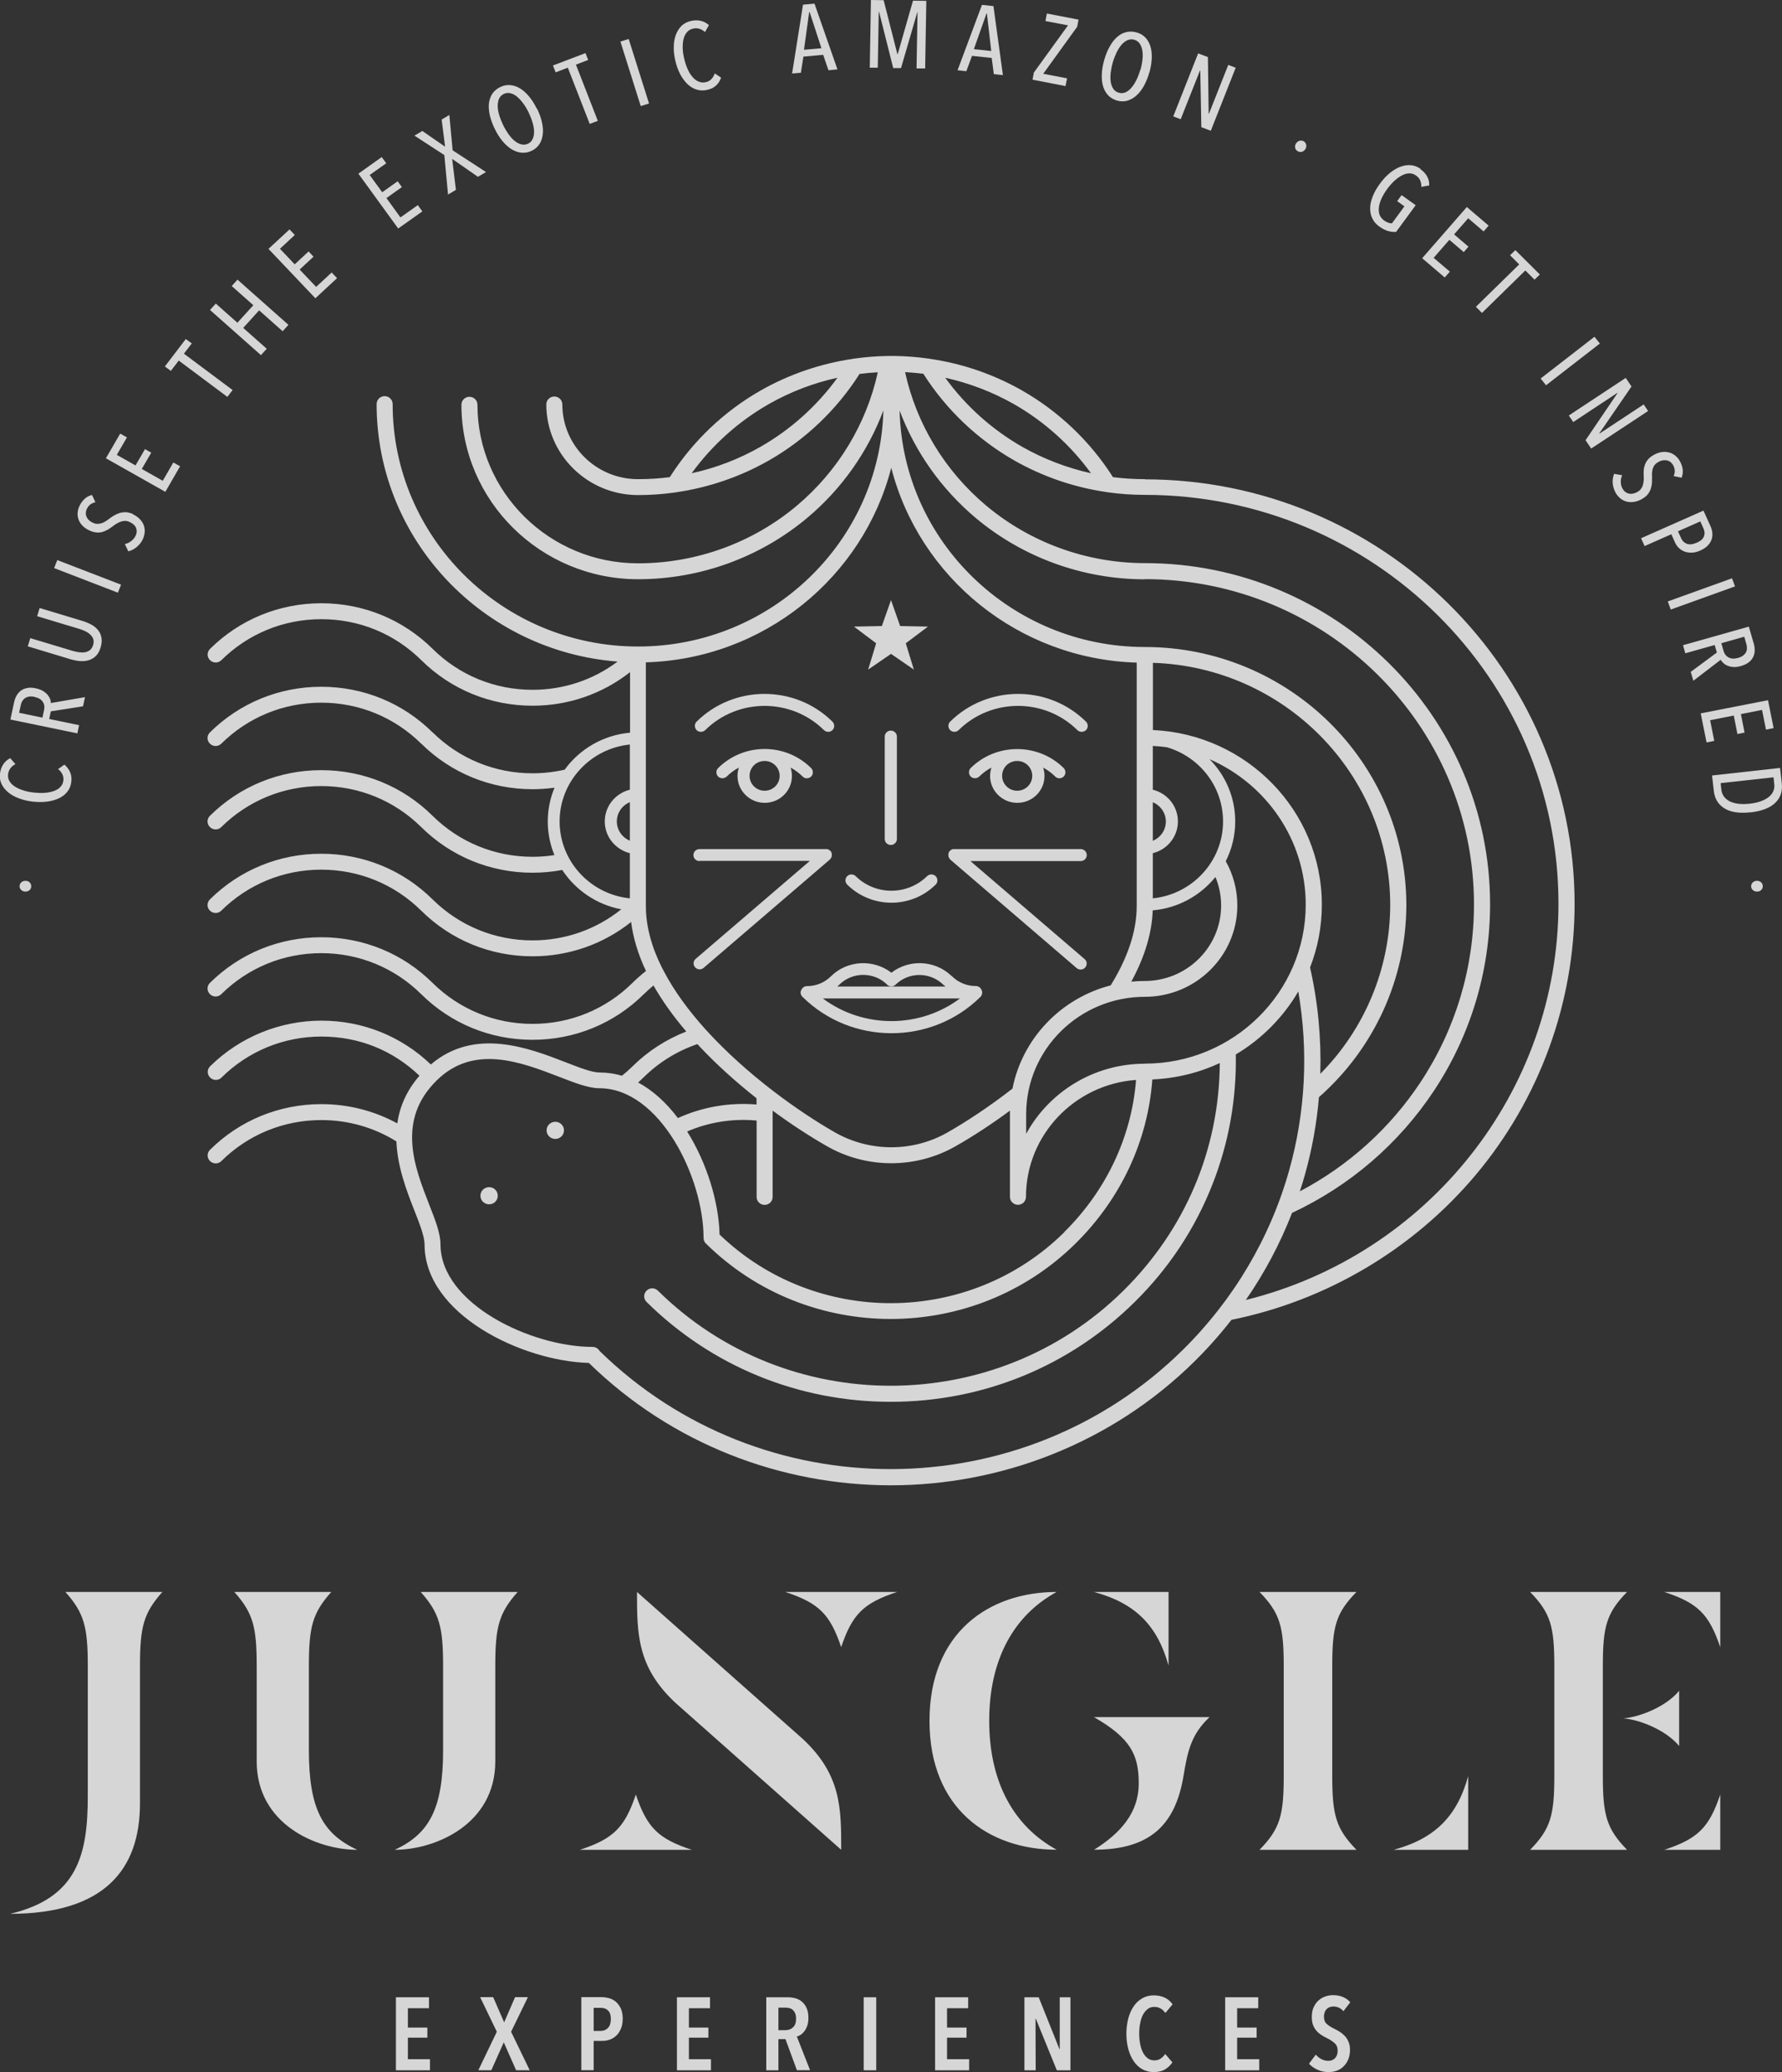<svg xmlns="http://www.w3.org/2000/svg" width="80" height="93" viewBox="0 0 80 93" fill="none"><rect x="0" y="0" width="80" height="93" fill="#333333" stroke="none"/><g clip-path="url(#clip0_218_712)"><path d="M41.62 39.322C40.736 40.194 39.299 40.194 38.415 39.322C38.363 39.27 38.294 39.245 38.225 39.245C38.155 39.245 38.086 39.27 38.034 39.322C37.93 39.424 37.93 39.595 38.034 39.702C39.13 40.785 40.91 40.785 42.005 39.702C42.109 39.6 42.109 39.429 42.005 39.322C41.901 39.219 41.728 39.219 41.62 39.322Z" fill="white" fill-opacity="0.8"></path><path d="M36.224 34.928C36.293 34.928 36.362 34.903 36.414 34.852C36.518 34.749 36.518 34.578 36.414 34.471C35.855 33.919 35.115 33.615 34.327 33.615C33.538 33.615 32.798 33.919 32.239 34.471C32.135 34.574 32.135 34.745 32.239 34.852C32.343 34.954 32.516 34.954 32.624 34.852C32.789 34.689 32.975 34.552 33.17 34.449C33.131 34.569 33.11 34.693 33.11 34.826C33.11 35.489 33.655 36.032 34.331 36.032C35.007 36.032 35.552 35.493 35.552 34.826C35.552 34.693 35.531 34.569 35.492 34.449C35.687 34.556 35.873 34.689 36.037 34.856C36.089 34.907 36.158 34.933 36.228 34.933L36.224 34.928ZM35.002 34.822C35.002 35.19 34.699 35.489 34.327 35.489C33.954 35.489 33.651 35.19 33.651 34.822C33.651 34.454 33.932 34.176 34.283 34.154C34.314 34.154 34.34 34.154 34.37 34.154C34.725 34.176 35.002 34.467 35.002 34.822Z" fill="white" fill-opacity="0.8"></path><path d="M31.659 32.768C33.127 31.318 35.522 31.318 36.99 32.768C37.042 32.819 37.111 32.845 37.181 32.845C37.25 32.845 37.319 32.819 37.371 32.768C37.475 32.666 37.475 32.494 37.371 32.387C35.691 30.728 32.954 30.728 31.273 32.387C31.169 32.49 31.169 32.661 31.273 32.768C31.377 32.871 31.55 32.871 31.659 32.768Z" fill="white" fill-opacity="0.8"></path><path d="M42.846 32.845C42.915 32.845 42.984 32.819 43.036 32.768C44.504 31.318 46.899 31.318 48.367 32.768C48.471 32.871 48.645 32.871 48.753 32.768C48.861 32.666 48.857 32.494 48.753 32.387C47.073 30.728 44.336 30.728 42.655 32.387C42.551 32.49 42.551 32.661 42.655 32.768C42.707 32.819 42.776 32.845 42.846 32.845Z" fill="white" fill-opacity="0.8"></path><path d="M51.395 21.505C50.914 21.505 50.438 21.475 49.965 21.415C48.943 19.806 47.527 18.459 45.864 17.513C44.595 16.795 43.201 16.316 41.754 16.106C41.728 16.097 41.702 16.093 41.676 16.093C41.191 16.025 40.706 15.986 40.212 15.977C40.199 15.977 40.191 15.977 40.178 15.977C40.126 15.977 40.069 15.977 40.017 15.977C39.965 15.977 39.909 15.977 39.857 15.977C39.844 15.977 39.836 15.977 39.822 15.977C39.333 15.986 38.844 16.025 38.359 16.093C38.333 16.093 38.307 16.097 38.281 16.106C36.834 16.32 35.44 16.795 34.171 17.513C32.503 18.459 31.091 19.806 30.069 21.415C29.597 21.475 29.121 21.505 28.64 21.505C26.769 21.505 25.245 19.999 25.245 18.151C25.245 17.954 25.084 17.796 24.885 17.796C24.686 17.796 24.526 17.954 24.526 18.151C24.526 20.396 26.375 22.219 28.645 22.219C29.199 22.219 29.753 22.18 30.299 22.103C30.325 22.103 30.351 22.099 30.377 22.091C31.823 21.877 33.218 21.402 34.487 20.683C36.154 19.738 37.566 18.39 38.588 16.782C38.861 16.747 39.134 16.722 39.407 16.709C38.896 19.032 37.618 21.145 35.769 22.698C33.781 24.366 31.252 25.282 28.64 25.282C24.664 25.282 21.434 22.086 21.434 18.163C21.434 17.967 21.273 17.808 21.074 17.808C20.875 17.808 20.715 17.967 20.715 18.163C20.715 22.484 24.275 25.996 28.645 25.996C31.425 25.996 34.123 25.017 36.241 23.241C37.787 21.945 38.961 20.277 39.658 18.42C39.506 24.289 34.626 29.016 28.645 29.016C22.568 29.016 17.627 24.135 17.627 18.134C17.627 17.937 17.466 17.779 17.267 17.779C17.068 17.779 16.908 17.937 16.908 18.134C16.908 24.221 21.68 29.226 27.726 29.692C26.631 30.514 25.305 30.959 23.907 30.959C22.213 30.959 20.624 30.308 19.424 29.123C18.09 27.802 16.314 27.074 14.426 27.074C12.538 27.074 10.762 27.802 9.428 29.123C9.286 29.265 9.286 29.487 9.428 29.628C9.571 29.769 9.797 29.769 9.939 29.628C11.139 28.443 12.729 27.789 14.426 27.789C16.124 27.789 17.709 28.439 18.909 29.624C20.243 30.946 22.018 31.673 23.907 31.673C25.518 31.673 27.042 31.142 28.285 30.167V32.883C27.077 32.99 26.02 33.619 25.349 34.543C24.881 34.65 24.396 34.706 23.907 34.706C22.213 34.706 20.619 34.051 19.42 32.866C19.42 32.866 19.415 32.866 19.411 32.862C18.077 31.545 16.306 30.822 14.422 30.822C12.538 30.822 10.758 31.549 9.424 32.871C9.281 33.012 9.281 33.234 9.424 33.376C9.567 33.517 9.792 33.517 9.935 33.376C11.135 32.191 12.724 31.536 14.422 31.536C16.12 31.536 17.709 32.191 18.909 33.376C18.909 33.376 18.913 33.376 18.917 33.38C20.251 34.697 22.023 35.42 23.907 35.42C24.24 35.42 24.569 35.395 24.894 35.352C24.699 35.822 24.591 36.336 24.591 36.87C24.591 37.405 24.699 37.91 24.89 38.376C24.569 38.428 24.24 38.453 23.907 38.453C22.213 38.453 20.619 37.799 19.42 36.614C18.086 35.292 16.31 34.565 14.422 34.565C12.534 34.565 10.758 35.292 9.424 36.614C9.281 36.755 9.281 36.977 9.424 37.119C9.567 37.26 9.797 37.26 9.935 37.119C11.135 35.934 12.724 35.279 14.422 35.279C16.12 35.279 17.709 35.934 18.909 37.119C20.243 38.44 22.018 39.168 23.907 39.168C24.361 39.168 24.807 39.125 25.241 39.044C25.834 39.946 26.782 40.601 27.891 40.81C26.765 41.713 25.375 42.205 23.907 42.205C22.213 42.205 20.619 41.55 19.42 40.365C18.086 39.044 16.31 38.316 14.422 38.316C12.534 38.316 10.758 39.044 9.424 40.365C9.281 40.507 9.281 40.729 9.424 40.87C9.567 41.011 9.797 41.011 9.935 40.87C11.135 39.685 12.724 39.031 14.422 39.031C16.12 39.031 17.709 39.685 18.909 40.87C20.243 42.192 22.018 42.919 23.907 42.919C25.535 42.919 27.081 42.376 28.333 41.379C28.424 42.094 28.645 42.83 29 43.578C28.787 43.745 28.584 43.925 28.393 44.113C27.194 45.298 25.604 45.952 23.907 45.952C22.209 45.952 20.619 45.298 19.42 44.113C18.086 42.791 16.31 42.064 14.422 42.064C12.534 42.064 10.758 42.791 9.424 44.113C9.281 44.254 9.281 44.476 9.424 44.618C9.567 44.759 9.792 44.759 9.935 44.618C11.135 43.433 12.724 42.778 14.422 42.778C16.12 42.778 17.709 43.433 18.909 44.618C20.243 45.94 22.018 46.667 23.907 46.667C25.795 46.667 27.57 45.94 28.904 44.618C29.043 44.481 29.19 44.352 29.337 44.228C29.723 44.904 30.212 45.597 30.81 46.294C29.909 46.645 29.086 47.176 28.398 47.856C28.246 48.006 28.086 48.147 27.921 48.279C27.601 48.185 27.263 48.134 26.916 48.134C26.57 48.134 26.003 47.911 25.388 47.672C23.751 47.039 21.308 46.093 19.342 47.775C18.017 46.504 16.28 45.807 14.431 45.807C12.581 45.807 10.767 46.534 9.433 47.856C9.29 47.997 9.29 48.219 9.433 48.361C9.576 48.502 9.805 48.502 9.944 48.361C11.143 47.176 12.733 46.521 14.431 46.521C16.128 46.521 17.644 47.146 18.831 48.279C18.233 48.968 17.939 49.695 17.835 50.418C16.804 49.854 15.639 49.554 14.426 49.554C12.538 49.554 10.762 50.281 9.428 51.603C9.286 51.745 9.286 51.967 9.428 52.108C9.571 52.249 9.801 52.249 9.939 52.108C11.139 50.923 12.729 50.269 14.426 50.269C15.635 50.269 16.795 50.602 17.796 51.227C17.839 52.369 18.263 53.464 18.601 54.324C18.839 54.927 19.06 55.496 19.06 55.851C19.06 58.987 23.434 61.087 26.436 61.169C30.186 64.83 35.089 66.661 39.996 66.661C44.903 66.661 49.874 64.805 53.634 61.092C54.227 60.505 54.777 59.885 55.284 59.235C59.554 58.371 63.439 56.069 66.241 52.741C69.108 49.332 70.689 45.011 70.689 40.571C70.689 30.064 62.036 21.517 51.399 21.513L51.395 21.505ZM48.978 21.239C47.904 21 46.869 20.606 45.907 20.063C44.539 19.284 43.352 18.219 42.434 16.953C43.508 17.192 44.543 17.586 45.505 18.129C46.873 18.908 48.06 19.973 48.978 21.239ZM51.395 25.992C59.541 25.992 66.172 32.541 66.172 40.588C66.172 43.433 65.344 46.188 63.777 48.562C62.408 50.632 60.546 52.313 58.354 53.468C58.437 53.22 58.515 52.968 58.584 52.715C58.904 51.578 59.112 50.414 59.212 49.242C61.698 47.052 63.123 43.925 63.136 40.635C63.136 40.635 63.136 40.635 63.136 40.631C63.136 40.622 63.136 40.618 63.136 40.609C63.136 40.605 63.136 40.596 63.136 40.592C63.136 40.592 63.136 40.592 63.136 40.588C63.11 34.214 57.856 29.038 51.399 29.038C45.414 29.038 40.529 24.302 40.386 18.424C41.083 20.281 42.257 21.945 43.803 23.246C45.92 25.021 48.618 26 51.399 26L51.395 25.992ZM51.395 47.74C49.095 47.74 47.09 49.015 46.068 50.885V49.986C46.076 47.09 48.463 44.737 51.395 44.737C53.686 44.737 55.548 42.898 55.548 40.635C55.548 39.916 55.357 39.24 55.028 38.65C55.301 38.111 55.453 37.508 55.453 36.866C55.453 35.78 55.015 34.796 54.301 34.073C56.839 35.181 58.618 37.688 58.618 40.601C58.618 44.536 55.379 47.736 51.395 47.736V47.74ZM47.778 55.304C43.517 59.513 36.605 59.547 32.304 55.406C32.27 53.969 31.745 52.211 30.849 50.782C31.815 50.363 32.88 50.192 33.967 50.29V53.721C33.967 53.918 34.127 54.076 34.327 54.076C34.526 54.076 34.686 53.918 34.686 53.721V49.845C35.492 50.44 36.323 50.983 37.137 51.449C38.025 51.954 39.017 52.206 40.013 52.206C41.009 52.206 42.001 51.954 42.889 51.449C43.703 50.987 44.535 50.44 45.34 49.845V49.991C45.34 49.991 45.34 49.999 45.34 50.003V53.717C45.34 53.913 45.5 54.072 45.7 54.072C45.899 54.072 46.059 53.913 46.059 53.717C46.059 50.944 48.242 48.664 51.001 48.468C50.801 51.017 49.667 53.43 47.774 55.299L47.778 55.304ZM54.907 36.866C54.907 38.659 53.521 40.139 51.754 40.318V38.291C52.399 38.132 52.88 37.555 52.88 36.866C52.88 36.177 52.399 35.6 51.754 35.442V33.478C51.971 33.487 52.183 33.508 52.391 33.538C53.842 33.966 54.907 35.292 54.907 36.866ZM51.754 36.006C52.096 36.148 52.339 36.481 52.339 36.87C52.339 37.26 52.096 37.593 51.754 37.735V36.011V36.006ZM51.75 40.857C52.889 40.759 53.889 40.194 54.565 39.36C54.729 39.754 54.82 40.186 54.82 40.639C54.82 42.509 53.283 44.027 51.39 44.027C51.187 44.027 50.987 44.036 50.788 44.057C51.386 42.958 51.711 41.888 51.75 40.862V40.857ZM59.342 40.605C59.342 36.396 55.972 32.952 51.758 32.764V29.748C57.657 29.936 62.399 34.731 62.412 40.605C62.408 43.454 61.273 46.175 59.273 48.194C59.32 46.594 59.169 44.99 58.813 43.42C59.156 42.543 59.342 41.593 59.342 40.601V40.605ZM34.123 20.063C33.166 20.606 32.131 21.004 31.052 21.239C31.971 19.973 33.157 18.908 34.526 18.129C35.483 17.586 36.518 17.188 37.596 16.953C36.678 18.219 35.492 19.284 34.123 20.063ZM40.013 21C41.273 25.906 45.712 29.577 51.031 29.739V36.879C51.031 36.879 51.031 36.888 51.031 36.896C51.031 36.905 51.031 36.905 51.031 36.913V40.656C51.031 41.863 50.576 43.073 49.861 44.224C47.631 44.801 45.899 46.602 45.453 48.857C44.392 49.683 43.356 50.358 42.529 50.829C40.979 51.71 39.052 51.71 37.497 50.829C35.899 49.922 33.53 48.245 31.698 46.226C31.698 46.226 31.694 46.218 31.689 46.218C30.931 45.379 30.264 44.481 29.784 43.557C29.775 43.527 29.762 43.501 29.74 43.475C29.273 42.556 28.995 41.606 28.995 40.661V40.622C28.995 40.622 28.995 40.618 28.995 40.614V36.875C28.995 36.875 28.995 36.87 28.995 36.866V33.127C28.995 33.127 28.995 33.123 28.995 33.119V29.727C34.309 29.568 38.744 25.906 40.009 21.004L40.013 21ZM28.276 37.73C27.934 37.589 27.692 37.255 27.692 36.866C27.692 36.477 27.934 36.143 28.276 36.002V37.726V37.73ZM25.123 36.866C25.123 35.074 26.509 33.594 28.276 33.414V35.442C27.631 35.604 27.15 36.177 27.15 36.866C27.15 37.555 27.631 38.128 28.276 38.291V40.318C26.509 40.139 25.123 38.659 25.123 36.866ZM28.891 48.356C29.571 47.681 30.403 47.167 31.308 46.859C31.356 46.91 31.403 46.962 31.451 47.013C32.178 47.783 33.04 48.562 33.963 49.289V49.571C32.733 49.469 31.525 49.683 30.433 50.179C29.927 49.507 29.325 48.947 28.649 48.583C28.731 48.51 28.809 48.433 28.891 48.356ZM26.921 60.638C26.86 60.527 26.743 60.45 26.605 60.45C23.855 60.45 19.775 58.516 19.775 55.847C19.775 55.359 19.541 54.756 19.268 54.063C18.61 52.378 17.787 50.277 19.606 48.489C21.273 46.846 23.4 47.672 25.11 48.331C25.817 48.605 26.427 48.84 26.904 48.84C29.619 48.84 31.581 52.844 31.585 55.547C31.585 55.599 31.594 55.646 31.611 55.693C31.611 55.697 31.616 55.706 31.62 55.71C31.628 55.723 31.633 55.74 31.642 55.753C31.654 55.774 31.672 55.791 31.689 55.808C33.976 58.067 36.981 59.196 39.987 59.196C42.993 59.196 45.998 58.067 48.285 55.808C50.321 53.798 51.533 51.197 51.732 48.446C52.811 48.399 53.833 48.142 54.76 47.711C54.738 51.569 53.214 55.18 50.433 57.926C44.673 63.615 35.297 63.615 29.537 57.926C29.394 57.785 29.169 57.785 29.026 57.926C28.883 58.067 28.883 58.289 29.026 58.431C31.953 61.322 35.847 62.914 39.987 62.914C44.127 62.914 48.017 61.322 50.944 58.431C52.486 56.908 53.66 55.128 54.439 53.135C55.167 51.278 55.513 49.323 55.479 47.325C56.639 46.633 57.609 45.657 58.285 44.498C58.744 47.159 58.61 49.909 57.878 52.514C57.029 55.547 55.379 58.332 53.114 60.57C45.894 67.701 34.162 67.722 26.916 60.63L26.921 60.638ZM55.925 58.349C56.769 57.13 57.471 55.813 58.004 54.435C60.598 53.225 62.802 51.33 64.379 48.947C66.024 46.461 66.895 43.569 66.895 40.584C66.895 32.144 59.944 25.273 51.399 25.273C48.787 25.273 46.258 24.354 44.27 22.689C42.421 21.137 41.139 19.023 40.632 16.701C40.905 16.718 41.178 16.739 41.451 16.773C42.473 18.382 43.889 19.729 45.552 20.675C46.821 21.393 48.216 21.872 49.662 22.082C49.688 22.091 49.714 22.091 49.74 22.095C50.286 22.172 50.84 22.21 51.395 22.21C61.633 22.21 69.965 30.437 69.965 40.554C69.965 48.981 64.114 56.318 55.925 58.345V58.349Z" fill="white" fill-opacity="0.8"></path><path d="M47.562 34.928C47.631 34.928 47.7 34.903 47.752 34.851C47.856 34.748 47.856 34.577 47.752 34.47C47.189 33.914 46.453 33.632 45.717 33.619C45.7 33.619 45.682 33.619 45.665 33.619C45.648 33.619 45.63 33.619 45.613 33.619C44.872 33.632 44.141 33.914 43.578 34.47C43.474 34.573 43.474 34.744 43.578 34.851C43.681 34.954 43.855 34.954 43.963 34.851C44.127 34.689 44.314 34.552 44.509 34.449C44.47 34.569 44.448 34.693 44.448 34.825C44.448 35.489 44.994 36.032 45.669 36.032C46.345 36.032 46.891 35.493 46.891 34.825C46.891 34.693 46.869 34.569 46.83 34.449C47.025 34.556 47.211 34.689 47.376 34.855C47.428 34.907 47.497 34.932 47.566 34.932L47.562 34.928ZM46.341 34.821C46.341 35.189 46.037 35.489 45.665 35.489C45.292 35.489 44.989 35.189 44.989 34.821C44.989 34.453 45.271 34.175 45.622 34.154C45.652 34.154 45.678 34.154 45.708 34.154C46.063 34.175 46.341 34.466 46.341 34.821Z" fill="white" fill-opacity="0.8"></path><path d="M39.719 33.059V37.653C39.719 37.803 39.84 37.923 39.992 37.923C40.143 37.923 40.264 37.803 40.264 37.653V33.059C40.264 32.909 40.143 32.79 39.992 32.79C39.84 32.79 39.719 32.909 39.719 33.059Z" fill="white" fill-opacity="0.8"></path><path d="M44.071 44.643C44.071 44.643 44.075 44.626 44.08 44.617C44.08 44.609 44.084 44.605 44.089 44.596C44.097 44.562 44.097 44.528 44.089 44.489C44.089 44.481 44.084 44.472 44.08 44.468C44.08 44.459 44.075 44.451 44.071 44.442C44.071 44.438 44.067 44.429 44.062 44.425C44.023 44.327 43.924 44.254 43.811 44.254C43.408 44.254 43.027 44.1 42.742 43.818C42.729 43.805 42.716 43.796 42.703 43.788C41.958 43.086 40.814 43.043 40.017 43.655C39.212 43.035 38.038 43.086 37.298 43.822C37.012 44.104 36.631 44.258 36.228 44.258C36.124 44.258 36.037 44.314 35.99 44.399C35.985 44.404 35.981 44.412 35.977 44.421C35.972 44.429 35.968 44.438 35.964 44.446C35.964 44.455 35.959 44.464 35.955 44.472C35.955 44.481 35.951 44.485 35.946 44.493C35.938 44.528 35.938 44.562 35.946 44.6C35.946 44.609 35.951 44.617 35.955 44.622C35.955 44.63 35.959 44.639 35.964 44.647C35.964 44.656 35.972 44.664 35.977 44.673C35.977 44.682 35.985 44.686 35.99 44.694C35.998 44.707 36.011 44.724 36.024 44.737C37.124 45.824 38.571 46.371 40.022 46.371C41.473 46.371 42.915 45.828 44.019 44.737C44.032 44.724 44.045 44.712 44.054 44.694C44.058 44.69 44.062 44.682 44.067 44.673C44.071 44.664 44.075 44.656 44.08 44.647L44.071 44.643ZM39.823 44.19C39.836 44.203 39.849 44.215 39.866 44.224C39.909 44.254 39.961 44.267 40.013 44.267C40.026 44.267 40.043 44.267 40.056 44.267C40.108 44.258 40.16 44.233 40.204 44.194C40.793 43.612 41.754 43.612 42.347 44.194C42.361 44.207 42.373 44.215 42.386 44.224C42.404 44.241 42.425 44.258 42.447 44.275H37.588C37.618 44.25 37.653 44.22 37.683 44.19C38.272 43.608 39.234 43.608 39.827 44.19H39.823ZM36.938 44.81H43.097C41.282 46.166 38.753 46.166 36.938 44.81Z" fill="white" fill-opacity="0.8"></path><path d="M21.568 53.665C21.568 53.879 21.741 54.05 21.958 54.05C22.174 54.05 22.347 53.879 22.347 53.665C22.347 53.451 22.174 53.28 21.958 53.28C21.741 53.28 21.568 53.451 21.568 53.665Z" fill="white" fill-opacity="0.8"></path><path d="M24.539 50.731C24.539 50.945 24.712 51.116 24.929 51.116C25.145 51.116 25.319 50.945 25.319 50.731C25.319 50.517 25.145 50.346 24.929 50.346C24.712 50.346 24.539 50.517 24.539 50.731Z" fill="white" fill-opacity="0.8"></path><path d="M38.974 30.052L40 29.346L41.026 30.052L40.663 28.871L41.659 28.122L40.411 28.097L40 26.933L39.589 28.097L38.337 28.122L39.333 28.871L38.974 30.052Z" fill="white" fill-opacity="0.8"></path><path d="M42.581 38.411C42.581 38.411 42.581 38.428 42.581 38.436C42.581 38.445 42.586 38.453 42.59 38.462C42.59 38.471 42.594 38.479 42.599 38.488C42.599 38.496 42.608 38.505 42.612 38.509C42.616 38.518 42.62 38.526 42.625 38.53C42.629 38.539 42.633 38.543 42.642 38.552C42.646 38.56 42.655 38.565 42.659 38.573C42.659 38.573 42.659 38.578 42.664 38.582L48.337 43.45C48.389 43.493 48.45 43.514 48.515 43.514C48.593 43.514 48.666 43.484 48.718 43.42C48.818 43.309 48.805 43.138 48.692 43.044L43.565 38.646H48.515C48.666 38.646 48.788 38.526 48.788 38.376C48.788 38.227 48.666 38.107 48.515 38.107H42.841C42.841 38.107 42.837 38.107 42.833 38.107C42.824 38.107 42.815 38.107 42.807 38.107C42.798 38.107 42.789 38.107 42.781 38.107C42.772 38.107 42.763 38.111 42.755 38.115C42.746 38.115 42.737 38.12 42.729 38.124C42.72 38.124 42.716 38.133 42.707 38.137C42.698 38.141 42.69 38.145 42.685 38.15C42.677 38.154 42.672 38.158 42.668 38.167C42.659 38.171 42.655 38.18 42.646 38.188C42.646 38.188 42.642 38.188 42.638 38.193C42.638 38.193 42.633 38.201 42.629 38.205C42.625 38.214 42.616 38.222 42.612 38.227C42.608 38.235 42.603 38.239 42.599 38.248C42.599 38.257 42.59 38.265 42.59 38.274C42.59 38.282 42.586 38.291 42.581 38.299C42.581 38.308 42.581 38.316 42.577 38.325C42.577 38.334 42.577 38.342 42.577 38.355C42.577 38.359 42.577 38.364 42.577 38.368C42.577 38.368 42.577 38.372 42.577 38.376C42.577 38.385 42.577 38.394 42.577 38.406L42.581 38.411Z" fill="white" fill-opacity="0.8"></path><path d="M31.407 38.637H36.358L31.23 43.035C31.117 43.133 31.104 43.3 31.204 43.411C31.256 43.471 31.334 43.506 31.407 43.506C31.473 43.506 31.533 43.484 31.585 43.441L37.259 38.573C37.259 38.573 37.259 38.569 37.263 38.565C37.272 38.56 37.276 38.552 37.28 38.543C37.285 38.539 37.293 38.53 37.297 38.522C37.302 38.513 37.306 38.509 37.31 38.501C37.315 38.492 37.319 38.483 37.324 38.479C37.324 38.471 37.328 38.462 37.332 38.453C37.332 38.445 37.337 38.436 37.341 38.428C37.341 38.419 37.341 38.411 37.341 38.402C37.341 38.394 37.341 38.385 37.341 38.372C37.341 38.372 37.341 38.368 37.341 38.364C37.341 38.359 37.341 38.355 37.341 38.351C37.341 38.342 37.341 38.334 37.341 38.321C37.341 38.312 37.341 38.304 37.337 38.295C37.337 38.287 37.332 38.278 37.328 38.27C37.328 38.261 37.319 38.252 37.319 38.244C37.319 38.235 37.31 38.227 37.306 38.222C37.302 38.214 37.297 38.205 37.289 38.201C37.289 38.201 37.285 38.193 37.28 38.188C37.28 38.188 37.276 38.188 37.272 38.184C37.267 38.175 37.259 38.171 37.25 38.167C37.246 38.163 37.237 38.154 37.228 38.15C37.22 38.145 37.215 38.141 37.207 38.137C37.198 38.133 37.189 38.128 37.185 38.124C37.176 38.124 37.168 38.12 37.163 38.115C37.155 38.115 37.146 38.111 37.137 38.107C37.129 38.107 37.12 38.107 37.116 38.107C37.107 38.107 37.094 38.107 37.085 38.107C37.085 38.107 37.081 38.107 37.077 38.107H31.403C31.252 38.107 31.13 38.227 31.13 38.376C31.13 38.526 31.252 38.646 31.403 38.646L31.407 38.637Z" fill="white" fill-opacity="0.8"></path><path d="M3.144 34.65C3.205 34.779 3.222 34.928 3.2 35.095C3.179 35.262 3.122 35.408 3.023 35.532C2.927 35.656 2.802 35.754 2.646 35.827C2.49 35.9 2.313 35.951 2.113 35.977C1.914 36.002 1.698 36.002 1.468 35.977C1.238 35.951 1.031 35.9 0.84 35.827C0.649 35.754 0.489 35.664 0.359 35.553C0.229 35.442 0.13 35.318 0.065 35.177C-0 35.035 -0.022 34.881 -0 34.719C0.017 34.565 0.065 34.428 0.143 34.308C0.221 34.188 0.325 34.094 0.459 34.026L0.693 34.295C0.593 34.347 0.515 34.411 0.463 34.488C0.407 34.565 0.377 34.65 0.364 34.745C0.351 34.86 0.368 34.967 0.424 35.057C0.481 35.151 0.559 35.232 0.667 35.301C0.775 35.369 0.896 35.425 1.044 35.472C1.191 35.519 1.351 35.553 1.52 35.57C1.689 35.587 1.849 35.596 2.005 35.583C2.157 35.575 2.295 35.544 2.416 35.502C2.538 35.459 2.637 35.399 2.711 35.318C2.789 35.241 2.832 35.142 2.845 35.027C2.858 34.924 2.841 34.826 2.793 34.736C2.746 34.646 2.685 34.573 2.607 34.518L2.889 34.317C3.001 34.407 3.083 34.518 3.144 34.646V34.65Z" fill="white" fill-opacity="0.8"></path><path d="M3.728 31.699L2.282 31.925L2.208 32.268L3.551 32.546L3.473 32.914L0.467 32.293L0.632 31.523C0.654 31.412 0.692 31.314 0.74 31.224C0.792 31.134 0.857 31.057 0.935 30.997C1.017 30.937 1.113 30.899 1.225 30.877C1.338 30.856 1.468 30.86 1.615 30.894C1.736 30.92 1.84 30.959 1.922 31.006C2.005 31.057 2.074 31.113 2.13 31.172C2.182 31.237 2.221 31.301 2.247 31.365C2.273 31.433 2.282 31.493 2.282 31.553L3.815 31.288L3.728 31.694V31.699ZM1.55 31.275C1.446 31.254 1.359 31.25 1.29 31.267C1.221 31.279 1.16 31.305 1.108 31.344C1.061 31.382 1.022 31.425 0.991 31.48C0.961 31.536 0.944 31.592 0.931 31.652L0.857 31.99L1.905 32.208L1.979 31.861C2.009 31.72 1.987 31.596 1.914 31.489C1.84 31.382 1.719 31.314 1.546 31.279L1.55 31.275Z" fill="white" fill-opacity="0.8"></path><path d="M4.11 28.037C4.231 28.105 4.331 28.191 4.409 28.289C4.487 28.387 4.534 28.499 4.556 28.627C4.578 28.755 4.565 28.901 4.517 29.059C4.469 29.222 4.396 29.346 4.309 29.436C4.218 29.525 4.114 29.59 3.993 29.628C3.872 29.667 3.746 29.679 3.607 29.671C3.469 29.662 3.326 29.632 3.174 29.59L1.247 29.008L1.36 28.64L3.252 29.209C3.352 29.239 3.451 29.26 3.547 29.273C3.642 29.286 3.733 29.286 3.82 29.273C3.902 29.256 3.976 29.226 4.04 29.175C4.101 29.123 4.149 29.051 4.179 28.952C4.209 28.854 4.214 28.768 4.188 28.691C4.166 28.614 4.123 28.55 4.062 28.49C4.002 28.43 3.928 28.379 3.841 28.336C3.755 28.293 3.659 28.255 3.56 28.225L1.667 27.656L1.78 27.288L3.707 27.87C3.859 27.917 3.993 27.973 4.114 28.041L4.11 28.037Z" fill="white" fill-opacity="0.8"></path><path d="M5.292 26.6L2.429 25.496L2.572 25.137L5.435 26.24L5.292 26.6Z" fill="white" fill-opacity="0.8"></path><path d="M5.963 23.079C6.089 23.139 6.193 23.212 6.275 23.297C6.357 23.383 6.418 23.473 6.453 23.571C6.487 23.669 6.505 23.772 6.496 23.879C6.487 23.986 6.461 24.093 6.414 24.195C6.349 24.337 6.253 24.452 6.137 24.55C6.02 24.649 5.894 24.713 5.76 24.743L5.604 24.418C5.712 24.396 5.807 24.349 5.894 24.281C5.981 24.213 6.046 24.131 6.089 24.041C6.145 23.926 6.15 23.811 6.111 23.699C6.067 23.588 5.972 23.498 5.825 23.43C5.755 23.395 5.686 23.378 5.621 23.378C5.556 23.378 5.491 23.387 5.431 23.408C5.366 23.43 5.305 23.46 5.244 23.494C5.184 23.532 5.123 23.571 5.062 23.618C4.989 23.678 4.915 23.725 4.837 23.772C4.759 23.815 4.677 23.849 4.595 23.875C4.508 23.9 4.417 23.905 4.322 23.896C4.227 23.887 4.123 23.858 4.01 23.806C3.876 23.742 3.772 23.669 3.69 23.579C3.607 23.49 3.555 23.4 3.521 23.301C3.486 23.203 3.477 23.1 3.486 22.998C3.495 22.895 3.525 22.801 3.568 22.707C3.633 22.574 3.711 22.467 3.807 22.382C3.902 22.296 4.01 22.241 4.131 22.215L4.283 22.54C4.105 22.578 3.975 22.677 3.897 22.844C3.876 22.891 3.858 22.946 3.854 23.002C3.85 23.058 3.854 23.113 3.876 23.169C3.897 23.224 3.928 23.28 3.975 23.327C4.023 23.378 4.084 23.421 4.166 23.46C4.235 23.494 4.305 23.511 4.365 23.511C4.426 23.511 4.486 23.503 4.547 23.485C4.608 23.468 4.664 23.443 4.72 23.408C4.777 23.374 4.833 23.336 4.889 23.293C4.959 23.237 5.036 23.186 5.114 23.139C5.192 23.092 5.279 23.053 5.37 23.023C5.461 22.998 5.556 22.985 5.656 22.989C5.755 22.993 5.864 23.023 5.976 23.075L5.963 23.079Z" fill="white" fill-opacity="0.8"></path><path d="M7.423 22.074L4.755 20.568L5.396 19.46L5.699 19.631L5.244 20.414L6.084 20.889L6.509 20.157L6.79 20.316L6.366 21.047L7.306 21.578L7.782 20.756L8.085 20.927L7.423 22.074Z" fill="white" fill-opacity="0.8"></path><path d="M8.259 15.875L10.442 17.505L10.208 17.813L8.025 16.183L7.67 16.645L7.401 16.448L8.341 15.216L8.61 15.413L8.255 15.875H8.259Z" fill="white" fill-opacity="0.8"></path><path d="M12.689 14.866L11.633 13.929L10.918 14.716L11.975 15.653L11.715 15.939L9.428 13.912L9.688 13.625L10.658 14.485L11.373 13.698L10.403 12.838L10.662 12.551L12.949 14.579L12.689 14.866Z" fill="white" fill-opacity="0.8"></path><path d="M14.153 13.381L12.053 11.17L12.997 10.297L13.235 10.545L12.568 11.165L13.231 11.863L13.854 11.285L14.075 11.52L13.452 12.098L14.192 12.876L14.889 12.23L15.132 12.483L14.158 13.386L14.153 13.381Z" fill="white" fill-opacity="0.8"></path><path d="M17.878 10.258L16.089 7.794L17.137 7.05L17.34 7.328L16.596 7.854L17.159 8.628L17.852 8.136L18.042 8.397L17.349 8.889L17.977 9.758L18.757 9.206L18.96 9.488L17.873 10.258H17.878Z" fill="white" fill-opacity="0.8"></path><path d="M19.983 6.592L19.827 5.365L20.173 5.159L20.32 6.746L21.819 7.722L21.455 7.935L20.299 7.131L20.468 8.522L20.113 8.731L19.948 6.96L18.605 6.087L18.961 5.878L19.987 6.588L19.983 6.592Z" fill="white" fill-opacity="0.8"></path><path d="M24.11 4.877C24.214 5.091 24.288 5.296 24.331 5.493C24.374 5.689 24.387 5.869 24.366 6.036C24.344 6.203 24.296 6.348 24.214 6.472C24.132 6.596 24.019 6.695 23.867 6.767C23.72 6.84 23.569 6.866 23.417 6.853C23.265 6.84 23.118 6.789 22.975 6.703C22.832 6.618 22.694 6.494 22.564 6.34C22.434 6.186 22.317 5.997 22.213 5.788C22.109 5.574 22.035 5.369 21.988 5.172C21.945 4.975 21.931 4.795 21.949 4.633C21.971 4.47 22.023 4.325 22.105 4.201C22.191 4.077 22.308 3.978 22.46 3.906C22.607 3.833 22.759 3.807 22.906 3.82C23.053 3.833 23.201 3.88 23.343 3.966C23.486 4.051 23.62 4.171 23.75 4.329C23.88 4.483 23.997 4.671 24.101 4.881L24.11 4.877ZM23.738 5.056C23.664 4.902 23.577 4.761 23.486 4.637C23.395 4.513 23.3 4.41 23.205 4.333C23.11 4.256 23.01 4.205 22.91 4.184C22.811 4.158 22.715 4.171 22.62 4.214C22.525 4.261 22.451 4.329 22.408 4.423C22.365 4.517 22.343 4.624 22.343 4.748C22.343 4.872 22.365 5.005 22.408 5.155C22.451 5.3 22.512 5.454 22.585 5.608C22.659 5.762 22.746 5.903 22.832 6.027C22.923 6.151 23.014 6.254 23.114 6.331C23.209 6.408 23.309 6.459 23.413 6.481C23.512 6.502 23.612 6.494 23.707 6.447C23.802 6.404 23.867 6.335 23.911 6.241C23.954 6.147 23.976 6.04 23.976 5.916C23.976 5.792 23.954 5.655 23.911 5.51C23.867 5.36 23.811 5.21 23.733 5.056H23.738Z" fill="white" fill-opacity="0.8"></path><path d="M25.855 2.9L26.838 5.424L26.474 5.561L25.491 3.037L24.945 3.247L24.824 2.939L26.284 2.383L26.405 2.691L25.859 2.9H25.855Z" fill="white" fill-opacity="0.8"></path><path d="M28.765 4.761L27.852 1.865L28.224 1.75L29.138 4.646L28.765 4.761Z" fill="white" fill-opacity="0.8"></path><path d="M32.157 3.829C32.057 3.927 31.918 3.996 31.749 4.034C31.585 4.073 31.425 4.068 31.273 4.021C31.121 3.974 30.987 3.893 30.861 3.773C30.74 3.653 30.632 3.508 30.537 3.332C30.446 3.157 30.372 2.956 30.32 2.734C30.268 2.511 30.242 2.302 30.247 2.1C30.251 1.899 30.281 1.72 30.342 1.561C30.402 1.403 30.485 1.271 30.597 1.159C30.71 1.052 30.849 0.98 31.013 0.941C31.165 0.907 31.312 0.903 31.451 0.933C31.589 0.963 31.715 1.027 31.827 1.129L31.65 1.437C31.567 1.365 31.481 1.313 31.386 1.288C31.295 1.262 31.199 1.262 31.108 1.288C30.991 1.313 30.901 1.369 30.831 1.455C30.762 1.54 30.714 1.638 30.684 1.763C30.654 1.882 30.645 2.019 30.649 2.173C30.654 2.327 30.68 2.485 30.719 2.648C30.758 2.811 30.81 2.965 30.87 3.101C30.931 3.238 31.005 3.358 31.087 3.452C31.169 3.551 31.26 3.619 31.364 3.662C31.468 3.705 31.572 3.713 31.689 3.688C31.793 3.662 31.879 3.615 31.944 3.542C32.009 3.469 32.061 3.384 32.087 3.294L32.373 3.486C32.325 3.619 32.252 3.739 32.148 3.837L32.157 3.829Z" fill="white" fill-opacity="0.8"></path><path d="M37.193 3.153L36.955 2.46L36.067 2.541L35.955 3.264L35.56 3.298L36.05 0.21L36.565 0.163L37.596 3.114L37.189 3.153H37.193ZM36.344 0.543H36.327L36.093 2.233L36.877 2.165L36.349 0.548L36.344 0.543Z" fill="white" fill-opacity="0.8"></path><path d="M41.147 3.067L41.191 0.556H41.178L40.45 3.054H40.099L39.463 0.526H39.45L39.406 3.037H39.047L39.099 0L39.67 0.009L40.285 2.426H40.303L40.987 0.03L41.585 0.039L41.533 3.071H41.143L41.147 3.067Z" fill="white" fill-opacity="0.8"></path><path d="M44.617 3.328L44.521 2.601L43.638 2.507L43.382 3.196L42.988 3.153L44.084 0.218L44.599 0.274L45.024 3.371L44.617 3.328ZM44.305 0.603H44.288L43.72 2.207L44.5 2.289L44.305 0.599V0.603Z" fill="white" fill-opacity="0.8"></path><path d="M46.353 3.576L46.414 3.255L47.947 1.138L46.933 0.945L46.998 0.607L48.419 0.881L48.358 1.202L46.834 3.311L47.903 3.516L47.834 3.863L46.349 3.576H46.353Z" fill="white" fill-opacity="0.8"></path><path d="M51.594 3.26C51.529 3.487 51.446 3.692 51.347 3.867C51.247 4.043 51.135 4.184 51.009 4.295C50.883 4.406 50.745 4.479 50.602 4.522C50.459 4.56 50.303 4.56 50.147 4.513C49.991 4.466 49.857 4.393 49.753 4.282C49.649 4.171 49.571 4.038 49.523 3.88C49.476 3.722 49.454 3.542 49.463 3.341C49.471 3.14 49.506 2.926 49.571 2.695C49.636 2.468 49.718 2.263 49.818 2.088C49.917 1.912 50.026 1.771 50.151 1.66C50.277 1.549 50.411 1.476 50.559 1.442C50.706 1.408 50.862 1.408 51.022 1.455C51.182 1.497 51.312 1.574 51.416 1.681C51.52 1.788 51.594 1.921 51.646 2.079C51.693 2.237 51.715 2.417 51.706 2.618C51.697 2.819 51.663 3.033 51.598 3.264L51.594 3.26ZM51.195 3.149C51.243 2.982 51.273 2.823 51.29 2.669C51.308 2.515 51.303 2.379 51.282 2.259C51.26 2.139 51.221 2.036 51.16 1.951C51.1 1.87 51.022 1.814 50.922 1.784C50.818 1.754 50.719 1.763 50.623 1.801C50.528 1.84 50.437 1.908 50.355 2.002C50.273 2.096 50.199 2.212 50.13 2.349C50.065 2.486 50.004 2.64 49.956 2.802C49.909 2.969 49.879 3.127 49.861 3.277C49.844 3.427 49.848 3.568 49.866 3.688C49.887 3.807 49.926 3.91 49.987 3.996C50.047 4.081 50.13 4.137 50.234 4.162C50.333 4.192 50.433 4.184 50.524 4.145C50.619 4.107 50.706 4.038 50.788 3.944C50.87 3.85 50.944 3.735 51.013 3.598C51.083 3.461 51.139 3.307 51.187 3.144L51.195 3.149Z" fill="white" fill-opacity="0.8"></path><path d="M53.932 5.711L53.885 3.166H53.871L53.005 5.351L52.672 5.223L53.789 2.396L54.227 2.562L54.261 5.103H54.274L55.141 2.913L55.474 3.041L54.357 5.869L53.932 5.707V5.711Z" fill="white" fill-opacity="0.8"></path><path d="M58.605 6.682C58.571 6.746 58.519 6.789 58.454 6.81C58.389 6.832 58.324 6.823 58.263 6.789C58.203 6.755 58.163 6.707 58.146 6.643C58.129 6.579 58.138 6.515 58.176 6.451C58.211 6.387 58.263 6.344 58.328 6.322C58.393 6.301 58.458 6.305 58.519 6.335C58.579 6.37 58.618 6.417 58.636 6.485C58.653 6.553 58.644 6.618 58.61 6.682H58.605Z" fill="white" fill-opacity="0.8"></path><path d="M63.763 7.589C63.898 7.683 63.997 7.794 64.066 7.914C64.136 8.038 64.166 8.171 64.162 8.32L63.811 8.389C63.811 8.278 63.794 8.179 63.755 8.094C63.716 8.008 63.655 7.935 63.573 7.88C63.477 7.811 63.373 7.777 63.265 7.781C63.157 7.781 63.044 7.816 62.932 7.875C62.819 7.935 62.706 8.017 62.594 8.119C62.481 8.226 62.377 8.346 62.278 8.479C62.174 8.62 62.092 8.761 62.026 8.898C61.962 9.035 61.923 9.167 61.905 9.291C61.888 9.415 61.897 9.527 61.931 9.629C61.966 9.732 62.035 9.818 62.13 9.89C62.26 9.984 62.382 10.027 62.49 10.023L63.049 9.261L62.724 9.026L62.923 8.757L63.555 9.21L62.676 10.408C62.559 10.416 62.438 10.404 62.317 10.369C62.195 10.335 62.061 10.267 61.923 10.168C61.78 10.066 61.676 9.946 61.606 9.8C61.537 9.659 61.507 9.505 61.511 9.338C61.511 9.172 61.554 8.996 61.628 8.808C61.702 8.62 61.81 8.432 61.953 8.239C62.087 8.055 62.234 7.897 62.39 7.768C62.546 7.64 62.702 7.546 62.862 7.486C63.023 7.426 63.178 7.401 63.334 7.413C63.49 7.426 63.638 7.482 63.776 7.58L63.763 7.589Z" fill="white" fill-opacity="0.8"></path><path d="M63.846 11.589L65.851 9.291L66.83 10.126L66.605 10.387L65.912 9.796L65.279 10.519L65.924 11.071L65.712 11.315L65.067 10.763L64.361 11.572L65.089 12.192L64.859 12.453L63.846 11.589Z" fill="white" fill-opacity="0.8"></path><path d="M68.475 12.141L66.531 14.044L66.258 13.77L68.202 11.867L67.791 11.456L68.029 11.225L69.129 12.32L68.891 12.551L68.48 12.141H68.475Z" fill="white" fill-opacity="0.8"></path><path d="M69.164 16.988L71.581 15.114L71.823 15.418L69.407 17.291L69.164 16.988Z" fill="white" fill-opacity="0.8"></path><path d="M71.182 19.755L72.616 17.642L72.607 17.633L70.628 18.942L70.429 18.647L72.984 16.961L73.244 17.346L71.797 19.451L71.806 19.46L73.79 18.151L73.989 18.446L71.433 20.131L71.182 19.759V19.755Z" fill="white" fill-opacity="0.8"></path><path d="M73.703 22.403C73.582 22.467 73.46 22.51 73.344 22.527C73.227 22.544 73.114 22.535 73.014 22.51C72.915 22.48 72.819 22.433 72.737 22.364C72.655 22.296 72.581 22.21 72.529 22.112C72.456 21.975 72.412 21.834 72.399 21.68C72.391 21.526 72.412 21.389 72.464 21.265L72.824 21.329C72.78 21.427 72.759 21.534 72.763 21.641C72.767 21.753 72.793 21.851 72.845 21.936C72.906 22.048 72.997 22.12 73.114 22.15C73.231 22.18 73.361 22.159 73.504 22.082C73.573 22.043 73.625 22.001 73.664 21.949C73.703 21.898 73.733 21.842 73.751 21.778C73.772 21.714 73.781 21.65 73.79 21.577C73.798 21.504 73.798 21.436 73.79 21.359C73.785 21.269 73.79 21.179 73.794 21.09C73.798 21 73.824 20.918 73.855 20.837C73.885 20.756 73.932 20.679 73.997 20.606C74.062 20.533 74.149 20.469 74.257 20.409C74.387 20.341 74.508 20.298 74.63 20.285C74.751 20.272 74.859 20.285 74.959 20.315C75.058 20.345 75.149 20.396 75.227 20.465C75.305 20.533 75.37 20.61 75.418 20.7C75.487 20.828 75.531 20.953 75.543 21.081C75.556 21.205 75.539 21.325 75.492 21.44L75.136 21.367C75.21 21.205 75.201 21.042 75.115 20.88C75.089 20.833 75.054 20.79 75.011 20.752C74.968 20.713 74.92 20.687 74.859 20.67C74.803 20.653 74.738 20.649 74.669 20.657C74.599 20.666 74.526 20.692 74.448 20.734C74.379 20.773 74.327 20.816 74.288 20.863C74.249 20.91 74.223 20.965 74.201 21.021C74.184 21.077 74.171 21.141 74.166 21.205C74.162 21.269 74.158 21.338 74.166 21.406C74.166 21.496 74.166 21.586 74.162 21.675C74.153 21.765 74.136 21.855 74.106 21.945C74.075 22.035 74.028 22.116 73.967 22.193C73.906 22.27 73.816 22.339 73.707 22.398L73.703 22.403Z" fill="white" fill-opacity="0.8"></path><path d="M76.34 24.705C76.206 24.765 76.076 24.799 75.959 24.803C75.838 24.807 75.73 24.794 75.63 24.756C75.53 24.718 75.448 24.666 75.374 24.598C75.301 24.529 75.245 24.448 75.201 24.354L75.032 23.977L73.833 24.508L73.672 24.157L76.474 22.916L76.791 23.618C76.83 23.704 76.856 23.794 76.869 23.892C76.882 23.99 76.877 24.089 76.847 24.187C76.817 24.285 76.765 24.38 76.682 24.469C76.6 24.559 76.487 24.64 76.336 24.705H76.34ZM76.18 24.354C76.349 24.281 76.453 24.187 76.496 24.072C76.539 23.956 76.531 23.84 76.474 23.716L76.332 23.4L75.331 23.845L75.474 24.161C75.53 24.285 75.621 24.367 75.738 24.41C75.859 24.448 76.007 24.431 76.176 24.354H76.18Z" fill="white" fill-opacity="0.8"></path><path d="M74.872 26.993L77.756 25.954L77.891 26.317L75.006 27.357L74.872 26.993Z" fill="white" fill-opacity="0.8"></path><path d="M75.903 30.154L77.076 29.286L76.977 28.948L75.66 29.32L75.556 28.957L78.51 28.123L78.731 28.88C78.761 28.987 78.778 29.094 78.774 29.196C78.774 29.299 78.748 29.397 78.705 29.487C78.661 29.577 78.596 29.658 78.505 29.727C78.415 29.795 78.298 29.851 78.15 29.894C78.029 29.928 77.921 29.941 77.826 29.936C77.726 29.932 77.639 29.911 77.566 29.881C77.488 29.851 77.423 29.812 77.371 29.761C77.319 29.714 77.275 29.663 77.249 29.611L76.02 30.552L75.903 30.154ZM78.029 29.526C78.129 29.496 78.207 29.462 78.263 29.415C78.319 29.367 78.363 29.32 78.388 29.265C78.415 29.209 78.427 29.149 78.427 29.089C78.427 29.029 78.419 28.97 78.401 28.91L78.306 28.576L77.275 28.867L77.375 29.209C77.414 29.35 77.492 29.449 77.609 29.509C77.726 29.569 77.865 29.573 78.033 29.526H78.029Z" fill="white" fill-opacity="0.8"></path><path d="M76.357 32.015L79.372 31.425L79.623 32.678L79.281 32.747L79.103 31.861L78.155 32.049L78.319 32.879L77.999 32.943L77.834 32.114L76.773 32.323L76.959 33.251L76.613 33.32L76.353 32.024L76.357 32.015Z" fill="white" fill-opacity="0.8"></path><path d="M78.588 36.456C78.094 36.511 77.704 36.456 77.423 36.284C77.141 36.113 76.977 35.852 76.938 35.493L76.86 34.804L79.913 34.466L79.991 35.159C80.03 35.519 79.93 35.809 79.692 36.036C79.454 36.263 79.086 36.404 78.588 36.46V36.456ZM78.545 36.071C78.744 36.049 78.917 36.011 79.064 35.955C79.207 35.899 79.329 35.835 79.419 35.758C79.51 35.681 79.575 35.596 79.614 35.497C79.653 35.399 79.666 35.3 79.653 35.194L79.619 34.886L77.245 35.147L77.28 35.455C77.293 35.557 77.328 35.656 77.388 35.741C77.449 35.827 77.531 35.899 77.635 35.955C77.739 36.011 77.869 36.049 78.02 36.071C78.172 36.092 78.35 36.092 78.545 36.071Z" fill="white" fill-opacity="0.8"></path><path d="M1.143 39.531C1.217 39.531 1.282 39.553 1.329 39.6C1.377 39.647 1.403 39.707 1.403 39.775C1.403 39.843 1.377 39.899 1.329 39.946C1.282 39.993 1.217 40.015 1.143 40.015C1.069 40.015 1.009 39.993 0.957 39.946C0.905 39.899 0.879 39.843 0.879 39.775C0.879 39.707 0.905 39.647 0.957 39.6C1.009 39.553 1.069 39.531 1.143 39.531Z" fill="white" fill-opacity="0.8"></path><path d="M78.878 39.531C78.952 39.531 79.016 39.553 79.064 39.6C79.112 39.647 79.138 39.707 79.138 39.775C79.138 39.843 79.112 39.899 79.064 39.946C79.016 39.993 78.952 40.015 78.878 40.015C78.804 40.015 78.744 39.993 78.692 39.946C78.64 39.899 78.614 39.843 78.614 39.775C78.614 39.707 78.64 39.647 78.692 39.6C78.744 39.553 78.804 39.531 78.878 39.531Z" fill="white" fill-opacity="0.8"></path><path d="M0.429 85.899C3.491 85.189 3.941 83.221 3.941 80.607V74.755C3.941 73.001 3.772 72.389 2.936 71.448H7.289C6.453 72.389 6.284 73.001 6.284 74.755V80.936C6.284 83.914 4.677 85.894 0.429 85.894V85.899Z" fill="white" fill-opacity="0.8"></path><path d="M11.524 74.755C11.524 73.001 11.355 72.389 10.52 71.448H14.872C14.036 72.389 13.867 73.001 13.867 74.755V78.558C13.867 81.172 14.487 82.31 16.041 83.02C14.201 83.02 11.524 81.865 11.524 79.054V74.755ZM17.718 83.02C19.272 82.31 19.892 81.168 19.892 78.558V74.755C19.892 73.001 19.723 72.389 18.887 71.448H23.239C22.404 72.389 22.235 73.001 22.235 74.755V79.054C22.235 81.865 19.558 83.02 17.718 83.02Z" fill="white" fill-opacity="0.8"></path><path d="M31.052 83.02H26.033C27.54 82.523 28.042 82.027 28.545 80.539C29.047 82.027 29.549 82.523 31.056 83.02H31.052ZM37.765 83.02L30.303 76.406C28.597 74.802 28.597 73.313 28.597 71.448L36.059 78.062C37.765 79.666 37.765 81.155 37.765 83.02ZM37.765 73.929C37.263 72.441 36.76 71.945 35.253 71.448H40.273C38.766 71.945 38.263 72.441 37.761 73.929H37.765Z" fill="white" fill-opacity="0.8"></path><path d="M47.436 71.448C45.526 72.488 44.409 74.456 44.409 77.232C44.409 80.008 45.531 81.976 47.436 83.016C44.409 83.016 41.728 81.197 41.728 77.232C41.728 73.266 44.404 71.448 47.436 71.448ZM52.46 74.755C51.958 72.937 50.953 71.945 49.112 71.448H52.46V74.755ZM49.112 83.02C50.334 82.258 51.122 81.334 51.122 80.042C51.122 78.751 50.754 78.01 49.112 77.065H54.301C53.465 77.844 53.313 78.618 53.131 79.709C52.763 81.907 51.624 83.016 49.117 83.016L49.112 83.02Z" fill="white" fill-opacity="0.8"></path><path d="M57.631 79.713V74.755C57.631 73.001 57.462 72.389 56.544 71.448H60.897C59.974 72.389 59.809 73.001 59.809 74.755V79.713C59.809 81.467 59.978 82.079 60.897 83.02H56.544C57.466 82.079 57.631 81.467 57.631 79.713ZM62.564 83.02C64.404 82.523 65.409 81.531 65.912 79.713V83.02H62.564Z" fill="white" fill-opacity="0.8"></path><path d="M69.779 79.713V74.755C69.779 73.001 69.61 72.389 68.692 71.448H73.044C72.122 72.389 71.957 73.001 71.957 74.755V79.713C71.957 81.467 72.126 82.079 73.044 83.02H68.692C69.614 82.079 69.779 81.467 69.779 79.713ZM75.383 75.88V78.361C74.798 77.651 73.607 77.172 72.871 77.121C73.607 77.069 74.811 76.59 75.383 75.88ZM77.228 73.929C76.726 72.441 76.223 71.945 74.716 71.448H77.228V73.929ZM74.716 83.02C76.223 82.523 76.726 82.027 77.228 80.539V83.02H74.716Z" fill="white" fill-opacity="0.8"></path><path d="M17.774 92.915V89.638H19.259V90.13H18.311V90.998H19.186V91.451H18.311V92.418H19.303V92.915H17.77H17.774Z" fill="white" fill-opacity="0.8"></path><path d="M23.17 92.914L22.616 91.661L22.057 92.914H21.473L22.304 91.186L21.555 89.633H22.14L22.633 90.763L23.123 89.633H23.699L22.945 91.186L23.781 92.914H23.175H23.17Z" fill="white" fill-opacity="0.8"></path><path d="M27.956 90.604C27.956 90.771 27.93 90.917 27.878 91.041C27.826 91.165 27.761 91.272 27.674 91.353C27.587 91.434 27.492 91.498 27.384 91.537C27.276 91.575 27.163 91.597 27.046 91.597H26.652V92.91H26.098V89.633H27.016C27.12 89.633 27.232 89.65 27.345 89.68C27.458 89.71 27.557 89.766 27.648 89.839C27.735 89.916 27.808 90.014 27.869 90.138C27.925 90.262 27.956 90.416 27.956 90.6V90.604ZM27.423 90.613C27.423 90.438 27.38 90.309 27.297 90.232C27.215 90.151 27.107 90.112 26.973 90.112H26.652V91.148H26.973C27.102 91.148 27.211 91.101 27.297 91.011C27.384 90.921 27.423 90.788 27.423 90.613Z" fill="white" fill-opacity="0.8"></path><path d="M30.39 92.915V89.638H31.875V90.13H30.927V90.998H31.801V91.451H30.927V92.418H31.918V92.915H30.385H30.39Z" fill="white" fill-opacity="0.8"></path><path d="M35.777 92.915L35.262 91.516H34.946V92.915H34.4V89.638H35.348C35.487 89.638 35.612 89.655 35.73 89.689C35.846 89.723 35.946 89.783 36.028 89.86C36.111 89.937 36.176 90.035 36.223 90.151C36.271 90.266 36.292 90.408 36.292 90.57C36.292 90.699 36.275 90.81 36.245 90.904C36.21 91.002 36.171 91.084 36.119 91.152C36.067 91.221 36.015 91.276 35.955 91.315C35.894 91.357 35.833 91.383 35.773 91.4L36.366 92.91H35.777V92.915ZM35.738 90.6C35.738 90.502 35.725 90.421 35.695 90.356C35.669 90.292 35.63 90.241 35.587 90.202C35.543 90.164 35.491 90.138 35.435 90.125C35.379 90.108 35.322 90.104 35.266 90.104H34.946V91.114H35.266C35.405 91.114 35.517 91.071 35.604 90.985C35.695 90.9 35.738 90.771 35.738 90.605V90.6Z" fill="white" fill-opacity="0.8"></path><path d="M38.774 92.915V89.638H39.337V92.915H38.774Z" fill="white" fill-opacity="0.8"></path><path d="M41.979 92.915V89.638H43.464V90.13H42.516V90.998H43.391V91.451H42.516V92.418H43.508V92.915H41.975H41.979Z" fill="white" fill-opacity="0.8"></path><path d="M47.445 92.915L46.501 90.6H46.488L46.496 92.915H45.99V89.638H46.631L47.562 91.965H47.575V89.638H48.056V92.915H47.436H47.445Z" fill="white" fill-opacity="0.8"></path><path d="M52.3 92.876C52.166 92.957 51.992 92.996 51.789 92.996C51.602 92.996 51.434 92.953 51.282 92.868C51.13 92.782 51.001 92.662 50.897 92.508C50.793 92.354 50.71 92.175 50.654 91.965C50.598 91.755 50.567 91.524 50.567 91.276C50.567 91.028 50.598 90.797 50.654 90.583C50.71 90.374 50.793 90.19 50.901 90.036C51.005 89.882 51.135 89.766 51.286 89.681C51.438 89.595 51.607 89.552 51.789 89.552C51.971 89.552 52.148 89.587 52.291 89.655C52.434 89.723 52.551 89.826 52.642 89.954L52.317 90.344C52.187 90.16 52.023 90.07 51.819 90.07C51.706 90.07 51.607 90.1 51.525 90.164C51.442 90.228 51.369 90.314 51.312 90.421C51.256 90.528 51.213 90.656 51.187 90.801C51.156 90.947 51.143 91.105 51.143 91.272C51.143 91.439 51.156 91.593 51.187 91.738C51.213 91.884 51.256 92.012 51.312 92.119C51.369 92.226 51.438 92.311 51.525 92.376C51.611 92.44 51.711 92.47 51.828 92.47C51.936 92.47 52.031 92.444 52.109 92.388C52.187 92.333 52.256 92.264 52.308 92.183L52.633 92.56C52.547 92.688 52.434 92.795 52.3 92.876Z" fill="white" fill-opacity="0.8"></path><path d="M55.002 92.915V89.638H56.487V90.13H55.539V90.998H56.414V91.451H55.539V92.418H56.531V92.915H54.998H55.002Z" fill="white" fill-opacity="0.8"></path><path d="M60.316 90.271C60.195 90.125 60.043 90.052 59.857 90.052C59.805 90.052 59.753 90.061 59.701 90.078C59.649 90.095 59.606 90.121 59.567 90.159C59.528 90.198 59.493 90.245 59.472 90.305C59.45 90.365 59.437 90.433 59.437 90.514C59.437 90.651 59.48 90.763 59.562 90.835C59.645 90.912 59.757 90.981 59.896 91.049C59.978 91.088 60.061 91.135 60.143 91.186C60.225 91.237 60.303 91.302 60.372 91.374C60.442 91.447 60.498 91.537 60.541 91.64C60.585 91.742 60.606 91.862 60.606 91.999C60.606 92.157 60.58 92.303 60.528 92.427C60.476 92.551 60.407 92.653 60.32 92.739C60.234 92.825 60.134 92.889 60.017 92.931C59.9 92.974 59.779 92.996 59.654 92.996C59.467 92.996 59.298 92.961 59.142 92.889C58.986 92.816 58.861 92.73 58.766 92.619L59.069 92.213C59.142 92.298 59.229 92.367 59.329 92.418C59.428 92.469 59.532 92.491 59.641 92.491C59.757 92.491 59.857 92.452 59.935 92.371C60.013 92.29 60.052 92.179 60.052 92.033C60.052 91.888 60.004 91.776 59.913 91.695C59.818 91.614 59.701 91.533 59.558 91.464C59.467 91.421 59.381 91.374 59.303 91.319C59.225 91.267 59.151 91.203 59.09 91.13C59.03 91.058 58.982 90.972 58.943 90.874C58.908 90.775 58.891 90.66 58.891 90.523C58.891 90.352 58.917 90.207 58.974 90.087C59.03 89.967 59.099 89.864 59.19 89.783C59.281 89.702 59.381 89.642 59.493 89.603C59.606 89.565 59.718 89.543 59.835 89.543C60.004 89.543 60.156 89.569 60.286 89.625C60.42 89.68 60.528 89.757 60.619 89.864L60.312 90.262L60.316 90.271Z" fill="white" fill-opacity="0.8"></path></g><defs><clipPath id="clip0_218_712"><rect width="80" height="93" fill="white"></rect></clipPath></defs></svg>